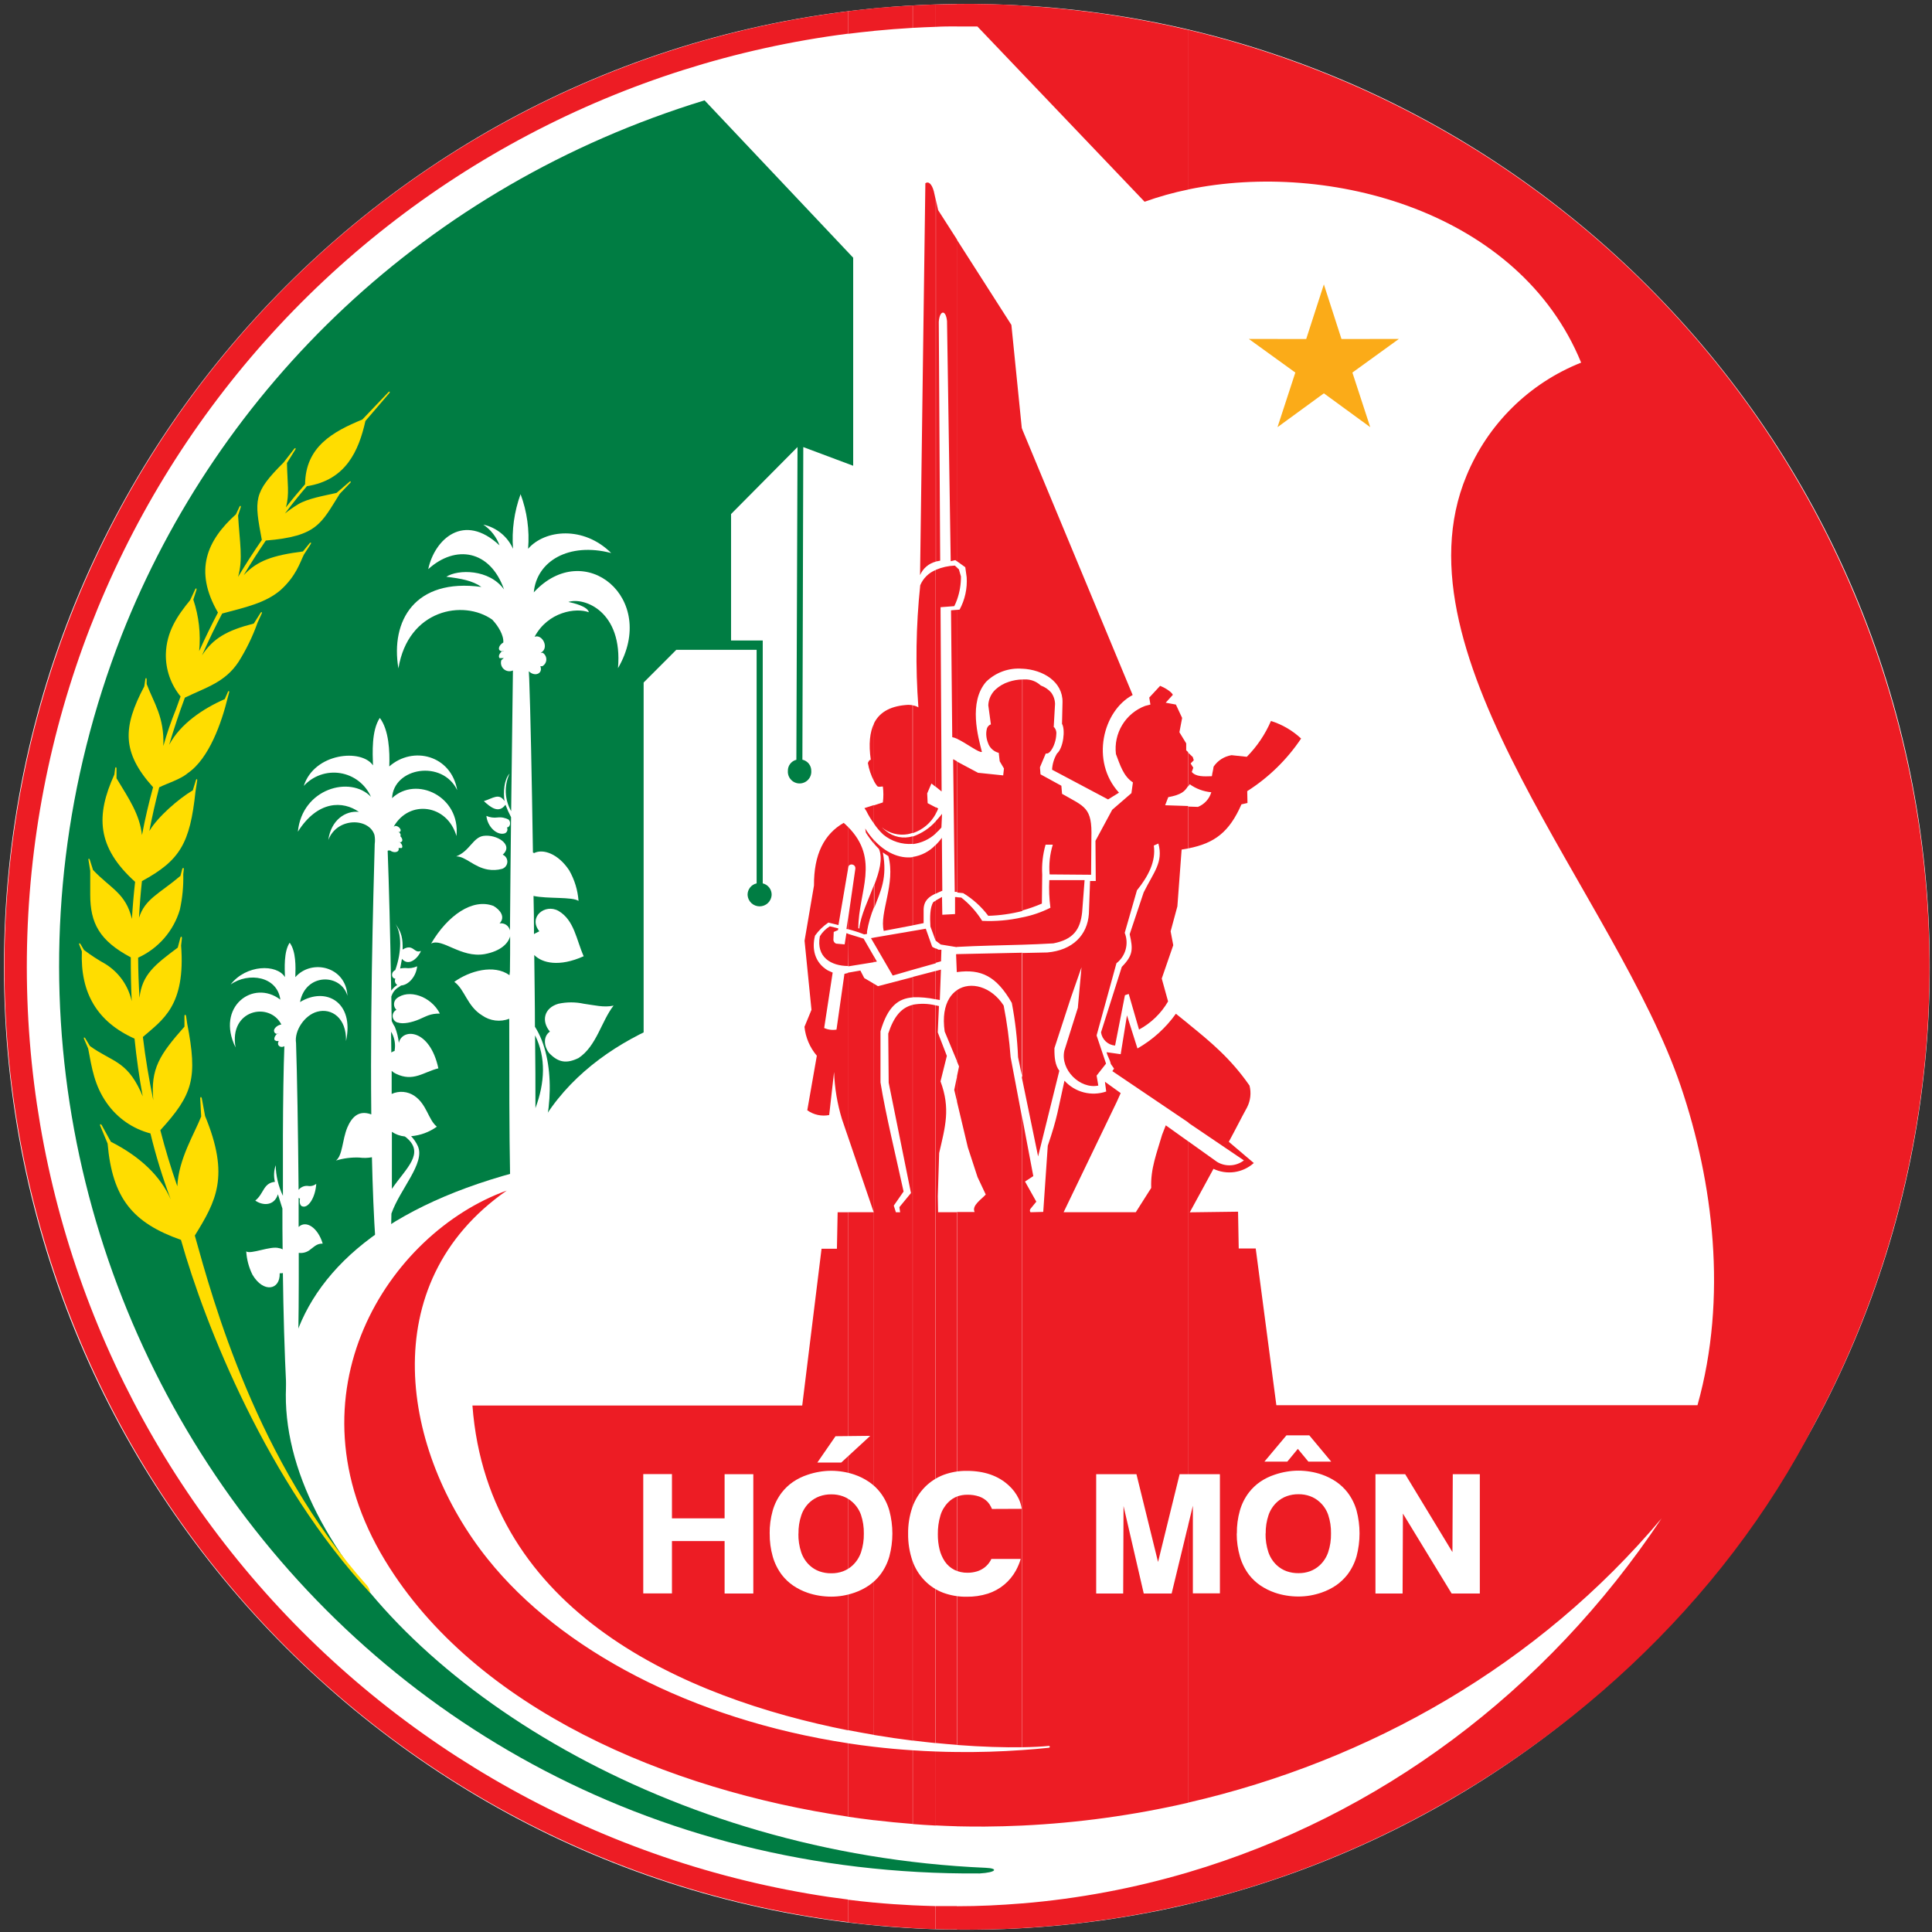 <svg width="455" height="455" viewBox="0 0 455 455" fill="none" xmlns="http://www.w3.org/2000/svg">
<rect x="0" y="0" width="455" height="455" fill="#333333" stroke="none"/>
<path d="M454.472 227.701C454.472 102.46 352.943 0.931 227.702 0.931C102.46 0.931 0.932 102.46 0.932 227.701C0.932 352.943 102.46 454.471 227.702 454.471C352.943 454.471 454.472 352.943 454.472 227.701Z" fill="white"/>
<path fill-rule="evenodd" clip-rule="evenodd" d="M164.93 269.511L159.49 247.401L151.58 244.931V160.741L159.27 153.041H178.19V208.041C177.572 208.18 177.022 208.529 176.634 209.029C176.245 209.529 176.042 210.148 176.06 210.781C176.103 211.504 176.42 212.183 176.947 212.68C177.474 213.176 178.171 213.453 178.895 213.453C179.619 213.453 180.316 213.176 180.843 212.68C181.37 212.183 181.687 211.504 181.73 210.781C181.749 210.152 181.551 209.536 181.168 209.037C180.785 208.538 180.242 208.186 179.63 208.041V150.841H172.17V121.061L187.82 105.281L187.55 178.931C186.964 179.077 186.445 179.42 186.081 179.902C185.717 180.385 185.53 180.977 185.55 181.581C185.527 181.957 185.582 182.333 185.71 182.687C185.838 183.041 186.037 183.365 186.296 183.639C186.554 183.913 186.865 184.132 187.21 184.281C187.556 184.43 187.929 184.507 188.305 184.507C188.681 184.507 189.054 184.43 189.399 184.281C189.745 184.132 190.056 183.913 190.314 183.639C190.572 183.365 190.772 183.041 190.9 182.687C191.028 182.333 191.083 181.957 191.06 181.581C191.077 180.963 190.877 180.357 190.496 179.87C190.114 179.383 189.575 179.044 188.97 178.911L189.18 105.291L200.93 109.691V60.691L165.93 23.631C100.14 43.781 51.55 91.481 28.66 149.571C-25.07 287.321 73.93 442.361 230.71 441.211C234.65 440.981 235.23 440.011 232.13 439.881C82.27 433.381 -15.56 280.611 164.93 269.511Z" fill="#007D43"/>
<path fill-rule="evenodd" clip-rule="evenodd" d="M179.26 235.931C191.26 217.671 224.82 218.731 247.89 225.081C265.7 229.981 267.23 239.081 272.19 240.991L274.57 242.931C280.99 240.561 288.08 239.871 290.86 241.061C310.79 269.811 277.86 287.061 263.13 304.151L149.35 302.671C143.45 299.411 132.84 295.671 127.28 288.941C122 278.841 122.89 279.881 124.47 270.871C133.36 247.161 161.85 236.301 179.26 235.931Z" fill="white"/>
<path fill-rule="evenodd" clip-rule="evenodd" d="M279.86 268.801L286.64 273.641C287.606 274.222 288.725 274.499 289.851 274.434C290.976 274.37 292.056 273.968 292.95 273.281L279.86 264.421V241.121C285.05 245.321 289.86 249.291 294.27 255.661C294.71 257.38 294.507 259.201 293.7 260.781C291.93 264.021 291.15 265.671 289.39 268.901L295.28 273.901C294.009 275.042 292.428 275.781 290.738 276.025C289.047 276.269 287.322 276.006 285.78 275.271L280.2 285.511L291.57 285.361L291.73 294.021H295.73L300.59 330.931H399.77C406.91 305.521 403.45 278.291 395.85 255.861C380.7 211.141 327.55 154.861 345.37 112.041C347.853 106.017 351.524 100.553 356.162 95.977C360.801 91.4 366.313 87.803 372.37 85.401C357.83 49.821 313.12 37.741 279.87 44.611V7.041C313.696 15.062 345.226 30.748 372.028 52.888C398.83 75.028 420.185 103.031 434.447 134.735C448.709 166.438 455.495 200.995 454.282 235.738C453.068 270.48 443.888 304.48 427.45 335.111C405.65 377.811 367.81 412.251 324.57 432.731C310.257 439.511 295.271 444.769 279.86 448.421V440.931C324.59 427.711 363.99 398.611 391.31 357.591C362.31 392.081 322.62 414.691 279.86 424.521V268.801ZM279.86 199.801C286.05 198.591 289.52 195.951 292.37 189.431L293.79 189.111L293.73 186.321C298.772 183.114 303.094 178.895 306.42 173.931C304.394 172.037 301.967 170.622 299.32 169.791C297.969 172.936 296.039 175.799 293.63 178.231L290.03 177.851C289.18 177.99 288.367 178.301 287.641 178.765C286.915 179.23 286.292 179.837 285.81 180.551C285.69 181.551 285.53 181.831 285.41 182.801C283.47 182.871 281.64 182.951 280.67 181.801L281.03 180.801L280.4 179.801L281.14 179.051L280.91 178.291L279.86 177.291V185.231L280.18 184.691C281.679 185.763 283.436 186.415 285.27 186.581C285.039 187.357 284.636 188.07 284.091 188.667C283.545 189.265 282.871 189.731 282.12 190.031L279.86 189.951V199.801ZM240.75 263.221L243.35 276.981L241.4 278.261L244.06 283.001L242.69 284.681C242.595 284.795 242.543 284.938 242.543 285.086C242.543 285.234 242.595 285.378 242.69 285.491L245.69 285.411L246.76 269.821C249.08 263.051 249.15 261.311 250.69 254.511C251.9 255.851 253.476 256.806 255.223 257.26C256.97 257.713 258.812 257.644 260.52 257.061L260.22 254.761L263.93 257.431L263.01 259.481L250.49 285.481H267.49L271.12 279.761C270.92 275.251 272.46 271.471 273.69 267.221L274.55 265.021L279.84 268.801V424.551C266.997 427.506 253.914 429.307 240.75 429.931V412.151C242.82 412.011 244.91 411.831 247 411.611C247.33 411.531 247.33 411.211 247 411.171C245.4 411.341 243.29 411.451 240.75 411.491V263.241V263.221ZM279.86 264.401V241.101L276.93 238.741C274.543 242.092 271.454 244.883 267.88 246.921L265.41 239.121L263.93 248.271L260.61 247.801C260.87 248.911 261.33 249.341 261.61 250.581L262.37 251.661L261.97 252.261L279.97 264.421L279.86 264.401ZM279.86 44.631C276.362 45.344 272.92 46.307 269.56 47.511L240.75 17.311V1.331C247.537 1.731 254.333 2.435 261.14 3.441C267.48 4.395 273.72 5.595 279.86 7.041V44.651V44.631ZM240.75 448.271C254.003 447.165 267.108 444.706 279.86 440.931V448.391C267.015 451.429 253.928 453.333 240.75 454.081V448.241V448.271ZM279.86 177.181L279.36 176.691V175.071L277.76 172.451L278.4 169.081L276.93 165.931L274.53 165.491L276.22 163.631C275.83 162.811 274.04 161.831 273.22 161.521L270.66 164.281L270.93 165.931L269.7 166.241C267.448 167.09 265.545 168.669 264.296 170.727C263.047 172.784 262.524 175.201 262.81 177.591C263.81 180.201 264.58 182.821 266.81 184.261L266.46 186.791L261.93 190.711L257.99 198.021L258.06 207.481H256.72L256.44 215.221C256.09 220.221 252.62 223.791 246.66 224.311L240.66 224.441V253.811L244.48 272.341L249.48 252.171C248.48 250.861 248.3 248.981 248.33 246.981V246.841L252.22 234.911L254.7 227.811L253.86 237.111V237.291L250.66 247.441C249.66 251.931 254.36 256.551 258.66 255.661L258.26 253.311L260.48 250.491L258.28 243.931V243.761L262.93 226.851C263.988 226.031 264.75 224.889 265.102 223.597C265.454 222.306 265.376 220.935 264.88 219.691L267.73 209.781V209.721C270.45 206.341 272.26 202.861 271.73 199.131L272.81 198.661C274 203.091 271.73 205.351 269.34 210.171L266.05 220.011C266.83 223.531 266.91 224.921 264.19 227.711L259.3 243.121C259.415 243.94 259.806 244.695 260.408 245.262C261.009 245.829 261.786 246.174 262.61 246.241L264.93 234.381L265.82 234.081L268.25 242.471C271.1 240.937 273.468 238.642 275.09 235.841L273.6 230.451L276.31 222.601L275.69 219.331L277.28 213.461L278.28 200.081C278.81 200.001 279.28 199.921 279.81 199.821V189.821L274.4 189.641C274.64 189.011 274.88 188.381 275.13 187.741C278.25 187.151 279.02 186.381 279.81 185.101V177.161L279.86 177.181ZM240.75 222.521V216.051C243.054 215.602 245.284 214.838 247.38 213.781C247.096 211.624 247.009 209.445 247.12 207.271H255.43L254.85 214.851C254.41 218.981 252.72 221.261 248.07 222.171C245.51 222.321 243.07 222.421 240.75 222.491V222.521ZM240.75 214.441V160.011C240.95 160.011 241.15 160.011 241.35 160.011C242.693 159.967 244 160.444 245 161.341L245.14 161.451C246.069 161.786 246.898 162.35 247.55 163.091C248.125 163.869 248.446 164.805 248.47 165.771L248.16 171.211L248.33 171.351C248.513 171.581 248.646 171.846 248.72 172.131C248.794 172.415 248.808 172.711 248.76 173.001C248.728 173.682 248.6 174.356 248.38 175.001C248.189 175.622 247.902 176.209 247.53 176.741C247.2 177.191 246.85 177.471 246.53 177.461H246.28L244.93 180.661V180.901L245.05 182.361L249.96 185.051L250.12 186.951C255.45 190.011 257.26 190.091 257.03 197.301L256.96 206.011L247.19 205.931C246.989 203.571 247.244 201.195 247.94 198.931H246.24C245.582 201.227 245.315 203.617 245.45 206.001L245.37 212.801C243.876 213.446 242.339 213.988 240.77 214.421L240.75 214.441ZM240.75 157.441V101.121L266.75 163.681C259.75 167.381 256.75 179.281 263.53 186.681L260.96 188.271L247.77 181.271C247.838 179.925 248.236 178.617 248.93 177.461C250.44 176.151 250.93 171.841 250.11 170.461L250.23 165.371C250.31 160.531 245.62 157.701 240.75 157.481V157.441ZM225.39 285.441H229.53C228.78 283.911 231.16 282.441 232.15 281.321L230.21 277.191L227.93 270.201L225.37 259.431V253.511L225.86 251.151L225.37 249.971V233.181C228.56 231.021 233.47 232.311 236.37 236.811C237.156 240.832 237.704 244.896 238.01 248.981L240.7 263.201V411.491C236.58 411.551 231.34 411.411 225.34 410.951V285.501L225.39 285.441ZM240.75 17.311L230.18 6.231C228.58 6.231 226.98 6.231 225.39 6.231V0.931C230.483 0.878 235.603 1.005 240.75 1.311V17.311ZM225.39 448.931C230.54 448.931 235.67 448.681 240.75 448.261V454.101C235.663 454.381 230.543 454.495 225.39 454.441V448.931ZM240.75 429.931C237.817 430.071 234.88 430.151 231.94 430.171C229.79 430.171 227.6 430.171 225.39 430.111V412.611C230.39 412.671 235.57 412.521 240.75 412.151V429.931ZM240.75 101.131V157.491C239.197 157.363 237.634 157.57 236.168 158.098C234.701 158.626 233.365 159.463 232.25 160.551C228.04 165.391 230.36 173.621 231.25 177.081C230.64 177.381 227.49 174.971 225.4 174.001V143.621L225.99 143.571C227.252 141.239 227.831 138.598 227.66 135.951L227.33 133.581L225.4 132.201V56.521L238.19 76.521L240.64 100.821L240.76 101.101L240.75 101.131ZM240.75 160.021C239.686 160.044 238.631 160.226 237.62 160.561C236.415 160.935 235.311 161.578 234.39 162.441C233.396 163.403 232.809 164.709 232.75 166.091L233.36 170.601L233.07 170.731C232.879 170.851 232.717 171.012 232.596 171.202C232.475 171.393 232.398 171.607 232.37 171.831C232.266 172.321 232.239 172.823 232.29 173.321C232.342 173.884 232.474 174.436 232.68 174.961C232.856 175.487 233.152 175.965 233.544 176.357C233.936 176.75 234.414 177.045 234.94 177.221L235.21 177.291L235.44 179.291L236.44 180.981L236.26 182.611L230.5 182.011H230.36L225.44 179.391V210.201L226.84 210.341C229.131 211.727 231.134 213.54 232.74 215.681C235.461 215.602 238.164 215.22 240.8 214.541V160.011L240.75 160.021ZM240.75 216.021V222.491C235.64 222.651 230.83 222.711 225.39 223.001V211.311L226.39 211.381C228.338 212.91 230.003 214.768 231.31 216.871C234.469 217.021 237.634 216.745 240.72 216.051L240.75 216.021ZM240.75 224.371L225.39 224.701V228.931C231.04 228.171 234.66 229.851 238.29 236.191C239.092 240.413 239.583 244.688 239.76 248.981L240.76 253.771V224.401L240.75 224.371ZM225.39 141.231C226.012 139.475 226.323 137.624 226.31 135.761L225.83 134.091L225.39 133.691V141.231ZM220.39 198.981C220.909 198.462 221.387 197.904 221.82 197.311L221.92 209.811H221.81C221.33 210.041 220.81 210.241 220.39 210.461V198.981ZM220.39 228.671L221.6 228.351L221.33 235.511L220.39 235.341V228.671ZM220.39 236.771L221.13 236.931L220.85 243.131L222.99 248.671L221.5 254.671C223.89 261.111 222.61 265.321 221.18 271.551L220.86 281.721L220.93 285.481H225.4V410.931C223.78 410.811 222.11 410.661 220.4 410.491V236.771H220.39ZM225.39 259.431V253.511L224.73 256.681L225.39 259.431ZM225.39 249.971V233.181C224.65 233.684 224.029 234.343 223.57 235.111C222.48 236.891 221.98 239.491 222.48 242.931L225.39 249.931V249.971ZM225.39 6.221C223.72 6.221 222.04 6.221 220.39 6.321V1.051C222.05 1.051 223.73 0.961 225.39 0.951V6.221ZM220.39 448.901C222.06 448.901 223.73 448.901 225.39 448.901V454.411C223.72 454.411 222.05 454.411 220.39 454.301V448.931V448.901ZM225.39 430.101C223.73 430.051 222.06 429.991 220.39 429.901V412.491C222.05 412.558 223.717 412.598 225.39 412.611V430.101ZM225.39 56.521V132.201L224.98 131.911L223.9 132.171L223.03 75.611C222.73 72.801 221.29 73.061 221.09 75.781L221.42 132.041C221.084 132.091 220.75 132.158 220.42 132.241V47.141L220.94 49.491L225.43 56.491L225.39 56.521ZM225.39 133.691V141.231C225.204 141.751 224.987 142.258 224.74 142.751L221.51 143.001V144.001L221.76 186.831V186.401L220.4 185.301V134.201C221.816 133.597 223.331 133.258 224.87 133.201L225.41 133.681L225.39 133.691ZM225.39 143.621L223.97 143.731L224.26 173.611C224.653 173.683 225.034 173.811 225.39 173.991V143.621ZM225.39 179.291L224.47 178.801L224.85 210.041H224.91H225.39V179.291ZM225.39 211.291V223.031H225.16L221.56 222.441L220.38 221.551V212.071L221.85 211.231L221.92 215.431L224.92 215.271V211.271H225.39V211.291ZM225.39 224.711V228.931H225.33L225.16 224.721L225.39 224.711ZM220.39 226.811V223.351L221.07 223.671H221.16H221.71L221.62 226.391L220.39 226.741V226.811ZM220.39 196.231V193.371C220.91 192.821 221.39 192.251 221.86 191.671L221.71 194.891C221.301 195.367 220.86 195.815 220.39 196.231ZM220.39 191.611V190.101L220.96 190.401C220.793 190.823 220.6 191.234 220.38 191.631L220.39 191.611ZM214.93 201.821C217.001 201.509 218.907 200.509 220.34 198.981V210.451C218.84 211.161 217.61 212.011 217.52 214.121V217.401L214.93 217.931V201.821ZM214.93 230.081L220.34 228.671V235.341C218.562 234.967 216.746 234.806 214.93 234.861V230.081ZM214.93 236.631C216.722 236.288 218.568 236.335 220.34 236.771V410.511C218.58 410.331 216.777 410.128 214.93 409.901V236.631ZM220.38 6.321C218.57 6.381 216.77 6.461 214.97 6.561V1.281C216.77 1.181 218.57 1.101 220.38 1.051V6.321ZM214.93 448.711C216.73 448.791 218.54 448.861 220.34 448.901V454.341C218.54 454.281 216.73 454.201 214.93 454.091V448.711ZM220.38 429.931C218.59 429.841 216.78 429.721 214.97 429.581V412.211C216.76 412.331 218.56 412.431 220.38 412.491V429.931ZM220.38 47.171V132.271C219.562 132.481 218.803 132.876 218.161 133.426C217.52 133.975 217.013 134.665 216.68 135.441L217.93 43.161C218.64 42.631 219.44 43.261 219.93 45.081L220.39 47.141L220.38 47.171ZM220.38 134.231C219.559 134.557 218.812 135.044 218.183 135.664C217.554 136.284 217.057 137.025 216.72 137.841C215.712 147.392 215.568 157.014 216.29 166.591C215.885 166.349 215.437 166.189 214.97 166.121V196.211C217.288 195.44 219.223 193.812 220.38 191.661V190.151L218.47 189.151L218.36 186.851L219.36 184.521L220.36 185.311V134.201L220.38 134.231ZM220.38 193.421V196.281C218.885 197.665 216.992 198.543 214.97 198.791V197.011C217.05 196.295 218.912 195.059 220.38 193.421ZM220.38 212.121L219.82 212.431C218.97 213.711 219 216.111 219.12 218.201L220.36 221.581V212.101L220.38 212.121ZM220.38 223.401V226.861L214.93 228.391V219.251L218.03 218.721L219.51 222.891L219.65 223.051L220.38 223.401ZM205.86 208.501C207.09 205.301 207.96 202.231 207 199.931C206.6 199.541 206.22 199.141 205.86 198.721V197.871C208.46 200.711 211.74 202.271 214.97 201.871V217.931L208.13 219.231C207.05 215.001 210.99 208.101 209.21 201.611C208.762 201.348 208.328 201.061 207.91 200.751C209.04 206.751 207.38 209.861 205.91 213.751V208.531L205.86 208.501ZM205.86 231.711L206.77 232.251L214.97 230.111V234.891C211.52 235.141 209.06 237.031 207.36 242.891V243.041V254.921C208.51 262.141 211.21 273.271 212.8 280.611L210.49 283.931L210.99 285.501H211.99L211.81 284.291L214.54 280.971L209.29 254.971L209.19 243.411C210.53 239.321 212.32 237.291 214.95 236.651V409.931C212.01 409.561 208.95 409.121 205.84 408.601V231.681L205.86 231.711ZM214.93 6.561C211.93 6.741 208.84 6.971 205.82 7.271V1.931C208.867 1.671 211.903 1.455 214.93 1.281V6.561ZM205.82 448.061C208.82 448.351 211.9 448.561 214.93 448.711V454.091C211.93 453.921 208.86 453.681 205.82 453.391V448.061ZM214.93 429.551C211.923 429.318 208.887 429.021 205.82 428.661V411.381C208.82 411.735 211.857 412.011 214.93 412.211V429.551ZM214.93 166.091C214.599 166.038 214.265 166.004 213.93 165.991C210.13 166.191 207.24 167.451 205.81 170.391V183.931C206.03 184.356 206.291 184.758 206.59 185.131C206.95 185.441 207.47 185.201 207.92 185.231C208.08 186.476 208.08 187.736 207.92 188.981L205.8 189.671V193.931C206.436 194.887 207.181 195.767 208.02 196.551C209.949 198.141 212.417 198.925 214.91 198.741V196.961C213.845 197.278 212.718 197.329 211.628 197.109C210.539 196.889 209.52 196.406 208.66 195.701C208.31 195.434 207.977 195.147 207.66 194.841C208.509 195.539 209.5 196.044 210.563 196.322C211.627 196.6 212.738 196.644 213.82 196.451C214.2 196.371 214.56 196.271 214.91 196.161V166.091H214.93ZM214.93 219.251V228.391L210.24 229.751L205.82 222.141V220.811L214.93 219.251ZM205.82 226.581L206.52 226.461L205.82 225.251V226.581ZM199.68 285.481H205.76L199.68 267.631V229.081L202.62 228.571L203.54 230.341L205.82 231.681V408.571C203.82 408.231 201.773 407.858 199.68 407.451V285.451V285.481ZM199.68 194.701C207.35 202.411 202.17 210.001 202.14 218.591C202.168 218.623 202.205 218.646 202.245 218.659C202.286 218.671 202.329 218.672 202.37 218.661C202.67 215.661 204.47 211.991 205.82 208.471V213.691C205.073 215.513 204.526 217.411 204.19 219.351V219.941L203.53 220.061C202.287 219.573 201.014 219.162 199.72 218.831V216.471L201.44 204.601C201.56 203.511 200.1 203.231 199.82 204.081L199.72 204.671V194.671L199.68 194.701ZM205.82 198.701V197.851C205.046 197.007 204.356 196.09 203.76 195.111C203.83 195.471 203.89 195.821 203.93 196.111C204.499 197.014 205.131 197.876 205.82 198.691V198.701ZM205.82 7.281C203.767 7.481 201.72 7.711 199.68 7.971V2.651C201.68 2.391 203.77 2.171 205.82 1.971V7.271V7.281ZM199.68 447.391C201.733 447.651 203.78 447.878 205.82 448.071V453.401C203.77 453.201 201.73 452.971 199.68 452.711V447.391ZM205.82 428.671C203.78 428.425 201.733 428.151 199.68 427.851V410.551C201.68 410.861 203.75 411.141 205.82 411.381V428.661V428.671ZM205.82 170.401V183.931C205.124 182.598 204.642 181.164 204.39 179.681C204.62 179.181 204.79 178.901 205.08 178.951C204.54 175.211 204.85 172.441 205.82 170.441V170.401ZM205.82 189.631V193.931C205.134 193.017 204.538 192.039 204.04 191.011C203.83 190.721 203.68 190.481 203.58 190.321L205.82 189.601V189.631ZM205.82 220.821V222.151L205.12 220.941L205.82 220.821ZM205.82 225.261L203.39 221.051L199.72 219.931V227.551H199.98L205.86 226.601L205.82 225.261ZM111.22 331.011H188.93L193.48 294.091H197.1L197.27 285.501H199.72V407.501C161.45 399.931 114.93 379.831 111.26 331.001L111.22 331.011ZM199.68 267.641L198.28 263.541C197.183 259.941 196.561 256.213 196.43 252.451L195.28 262.601C194.389 262.778 193.47 262.769 192.582 262.575C191.694 262.38 190.856 262.005 190.12 261.471L192.37 248.631C190.731 246.709 189.716 244.334 189.46 241.821L191.11 237.821L189.48 221.551L191.7 208.551C191.65 201.171 194.12 196.411 198.7 193.791C199.06 194.101 199.39 194.411 199.7 194.731V204.731L197.46 217.861L195.09 217.271C193.865 218.103 192.799 219.146 191.94 220.351C191.18 223.351 191.77 226.631 194.94 228.531L196.1 229.051L194.1 242.101C195.007 242.514 196.017 242.646 197 242.481L198.87 229.351L199.69 229.151V267.631L199.68 267.641ZM199.68 218.841V216.481L199.31 219.051L199.37 218.771L199.68 218.841ZM199.72 7.931V2.651C145.339 9.438 95.256 35.689 58.735 76.549C22.213 117.408 1.725 170.112 1.059 224.91C0.393 279.709 19.595 332.894 55.112 374.629C90.63 416.365 140.06 443.825 194.26 451.931C196.08 452.205 197.9 452.451 199.72 452.671V447.351C198.16 447.158 196.6 446.948 195.04 446.721C142.155 438.807 93.919 412.029 59.234 371.33C24.549 330.631 5.758 278.759 6.328 225.289C6.899 171.818 26.792 120.359 62.337 80.409C97.882 40.459 146.679 14.716 199.72 7.931ZM199.72 427.811V410.551C162.83 404.931 131.93 388.471 114.93 367.251C94.62 341.991 87.84 302.321 119.34 280.391C91.49 290.391 66.86 328.301 90.7 367.531C112.01 402.601 157.5 421.611 199.76 427.841L199.72 427.811ZM199.72 219.881L199.34 219.771L198.92 222.411L196.92 222.231C196.741 222.165 196.584 222.049 196.469 221.896C196.354 221.744 196.285 221.562 196.27 221.371L196.35 219.481L197.35 219.051L197.43 218.641L195.43 218.151C194.469 218.735 193.663 219.541 193.08 220.501C192.17 225.381 195.68 227.501 199.78 227.501L199.72 219.881Z" fill="#ED1C24"/>
<path fill-rule="evenodd" clip-rule="evenodd" d="M86.39 373.341C60.47 344.341 50.13 306.171 45.88 290.981C50.88 282.891 54.17 277.031 48.3 262.831L47.52 258.631C47.36 258.211 47.21 258.311 47.15 258.631L47.38 262.941C45.83 266.941 42.04 272.941 41.76 279.381C40.26 275.101 38.927 270.698 37.76 266.171C45.42 257.761 46.6 253.991 44.08 241.041L43.82 239.261C43.65 238.831 43.51 238.931 43.44 239.261V241.781C37.54 248.451 35.44 251.681 36.1 259.091C35.1 254.221 34.25 249.251 33.65 244.211C38.31 240.151 43.73 236.891 42.65 222.661L42.85 220.911C42.8 220.461 42.64 220.521 42.49 220.811L41.86 223.171C36.52 227.171 33.43 229.511 32.86 234.991C32.66 231.851 32.55 228.701 32.53 225.541C34.883 224.469 36.978 222.905 38.673 220.954C40.369 219.003 41.627 216.71 42.36 214.231C42.964 211.484 43.232 208.673 43.16 205.861L43.29 204.721C43.29 204.271 43.08 204.331 42.93 204.611L42.49 206.281C37.49 210.511 34.14 211.681 32.74 216.141C32.887 213.261 33.117 210.385 33.43 207.511C42.43 202.611 44.74 198.611 46.04 186.411L46.45 183.751C46.45 183.381 46.29 183.431 46.16 183.671L45.41 186.121C42.05 188.121 37.13 192.381 35.17 195.711C35.837 192.265 36.614 188.835 37.5 185.421C39.5 184.421 42.5 183.561 44.23 182.071C49.29 178.631 52.23 170.021 53.62 164.341L53.98 163.021C53.98 162.641 53.85 162.671 53.7 162.891L52.93 164.641C47.84 166.881 42.52 170.411 39.84 175.401C40.98 171.551 42.22 167.841 43.54 164.301C48.63 161.841 52.98 160.711 56.18 155.871C58.009 152.965 59.511 149.867 60.66 146.631L61.66 144.441C61.73 144.071 61.58 144.081 61.4 144.271L59.77 146.851C53.45 148.461 50.19 150.331 47.57 154.341C49.117 150.861 50.7 147.578 52.32 144.491C57.83 143.021 62.57 142.001 66.11 138.941C69.74 135.641 70.63 132.521 71.57 130.611L73.21 128.081C73.33 127.731 73.21 127.711 72.97 127.871L71.34 129.871C64.28 130.781 60.59 132.021 57.39 135.461C59.17 132.461 60.93 129.761 62.6 127.301C74.75 126.301 75.6 123.301 80.01 116.301L82.54 113.661C82.72 113.341 82.54 113.301 82.35 113.421L79.26 116.081C76.26 116.771 72.49 117.381 70.2 118.771C69.123 119.421 68.09 120.142 67.11 120.931C69.11 118.281 70.88 116.131 72.28 114.501C81.5 113.061 84.49 106.131 86.06 99.141L91.73 92.531C91.9 92.201 91.73 92.161 91.53 92.301L85.33 98.801C78.33 101.681 71.94 105.251 71.85 114.051C70.6 115.471 69.06 117.291 67.33 119.491C68.22 116.491 67.66 113.571 67.58 109.041L69.58 105.831C69.69 105.471 69.58 105.461 69.34 105.631L66.78 108.931C59.59 116.111 59.89 117.631 61.66 127.161C59.86 129.771 57.98 132.671 56.07 135.851C57.26 131.601 56.46 127.931 56.07 121.401L56.71 119.401C56.71 119.031 56.6 119.051 56.44 119.261L55.56 121.131C48.79 127.221 45.56 134.321 51.33 144.261C49.83 147.115 48.357 150.138 46.91 153.331C47.302 149.242 46.832 145.117 45.53 141.221L46.29 138.851C46.29 138.481 46.17 138.501 46.01 138.711L44.77 141.351C41.77 145.011 39.19 148.771 39.06 154.081C39.001 157.701 40.231 161.224 42.53 164.021C42.17 165.021 41.81 165.971 41.47 166.961C40.31 169.81 39.308 172.721 38.47 175.681C38.73 168.811 36.2 165.511 34.54 161.091V159.931C34.45 159.571 34.32 159.631 34.23 159.931L33.98 161.641C28.92 171.211 28.6 177.131 36.05 185.401C35.05 189.061 34.16 192.831 33.44 196.661C32.88 191.761 30.37 188.121 27.44 183.291V180.931C27.36 180.561 27.22 180.631 27.13 180.881L26.93 182.411C22.56 192.021 22.72 199.471 31.82 207.681C31.494 210.568 31.244 213.478 31.07 216.411C29.59 210.291 26.07 209.291 21.91 204.881L21.13 202.421C20.94 202.091 20.83 202.191 20.82 202.421L21.25 205.081V210.721C21.25 217.401 23.42 221.541 30.8 225.461C30.8 228.901 30.85 232.351 31.02 235.781C30.628 233.99 29.883 232.294 28.827 230.795C27.77 229.296 26.425 228.023 24.87 227.051C23.098 226.065 21.397 224.955 19.78 223.731L18.93 222.291C18.68 222.021 18.6 222.141 18.64 222.401L19.28 224.051C18.89 233.831 22.87 240.641 31.68 244.601C32.15 249.201 32.79 253.751 33.61 258.191C33.44 257.771 33.26 257.351 33.07 256.941C29.69 249.751 26.37 250.081 21.18 246.351L20.05 244.481C19.79 244.201 19.71 244.331 19.76 244.591L20.76 246.931C21.64 251.621 22.25 255.671 25.18 259.821C27.649 263.328 31.28 265.847 35.43 266.931C36.708 272.207 38.308 277.4 40.22 282.481C37.82 277.001 33.06 272.421 26.11 268.891L23.93 264.931C23.61 264.611 23.52 264.761 23.58 265.071L25.34 269.311C26.46 282.241 31.28 288.001 42.62 292.001C48.26 312.001 63.01 349.181 87.21 375.181C87.123 374.501 86.838 373.861 86.39 373.341Z" fill="#FFDD00"/>
<path fill-rule="evenodd" clip-rule="evenodd" d="M342.45 347.181H348.51V375.281H341.87L330.4 356.461L330.32 375.281H323.93V347.181H330.93L342.06 365.531L342.14 347.181H342.45ZM170.65 362.931H158.25V375.261H151.49V347.161H158.25V357.581H170.65V347.181H177.41V375.281H170.65V362.931ZM204.93 338.171L198.12 344.441H192.49C193.92 342.381 195.34 340.311 196.77 338.241L204.93 338.151V338.171ZM188.03 361.171C187.998 362.675 188.224 364.174 188.7 365.601C189.102 366.777 189.789 367.836 190.7 368.681C191.359 369.286 192.13 369.755 192.97 370.061C193.872 370.38 194.824 370.535 195.78 370.521C196.714 370.534 197.642 370.378 198.52 370.061C199.352 369.75 200.116 369.282 200.77 368.681C201.678 367.833 202.365 366.776 202.77 365.601C203.241 364.173 203.467 362.675 203.44 361.171C203.469 359.674 203.242 358.183 202.77 356.761C202.364 355.61 201.676 354.579 200.77 353.761C200.118 353.16 199.353 352.695 198.52 352.391C197.642 352.074 196.714 351.918 195.78 351.931C194.837 351.919 193.899 352.074 193.01 352.391C192.17 352.698 191.396 353.163 190.73 353.761C189.818 354.594 189.13 355.643 188.73 356.811C188.246 358.226 188.016 359.716 188.05 361.211L188.03 361.171ZM181.26 361.171C181.24 359.35 181.479 357.535 181.97 355.781C182.406 354.24 183.129 352.795 184.1 351.521C184.847 350.551 185.741 349.704 186.75 349.011C187.811 348.288 188.97 347.719 190.19 347.321C191.093 347.012 192.019 346.778 192.96 346.621C193.885 346.462 194.822 346.381 195.76 346.381C196.692 346.382 197.621 346.459 198.54 346.611C199.451 346.759 200.347 346.983 201.22 347.281C202.443 347.696 203.603 348.274 204.67 349.001C205.676 349.687 206.566 350.528 207.31 351.491C208.289 352.765 209.015 354.215 209.45 355.761C210.397 359.296 210.397 363.017 209.45 366.551C209.01 368.105 208.284 369.563 207.31 370.851C206.564 371.819 205.674 372.665 204.67 373.361C203.604 374.091 202.443 374.673 201.22 375.091C200.333 375.396 199.424 375.63 198.5 375.791C197.595 375.943 196.678 376.02 195.76 376.021C194.812 376.02 193.866 375.943 192.93 375.791C192.013 375.644 191.11 375.419 190.23 375.121C189.012 374.708 187.855 374.133 186.79 373.411C185.787 372.722 184.897 371.882 184.15 370.921C183.17 369.623 182.438 368.155 181.99 366.591C181.492 364.828 181.249 363.003 181.27 361.171H181.26ZM233.62 355.371C233.54 355.191 233.46 355.021 233.38 354.861C233.175 354.443 232.912 354.056 232.6 353.711C232.043 353.136 231.358 352.701 230.6 352.441C229.707 352.145 228.771 352.003 227.83 352.021C226.974 352.013 226.123 352.162 225.32 352.461C224.57 352.768 223.89 353.224 223.32 353.801C222.47 354.657 221.842 355.707 221.49 356.861C221.051 358.323 220.842 359.845 220.87 361.371C220.859 362.57 220.996 363.766 221.28 364.931C221.527 365.92 221.939 366.86 222.5 367.711C223.071 368.56 223.849 369.248 224.76 369.711C225.725 370.18 226.788 370.413 227.86 370.391C228.615 370.398 229.367 370.29 230.09 370.071C230.746 369.872 231.36 369.553 231.9 369.131C232.441 368.708 232.896 368.185 233.24 367.591L233.48 367.141H240.39C240.107 368.081 239.728 368.989 239.26 369.851C237.84 372.449 235.478 374.403 232.66 375.311C231.044 375.821 229.355 376.068 227.66 376.041C225.772 376.07 223.894 375.752 222.12 375.101C220.487 374.481 219.01 373.512 217.79 372.261C216.475 370.923 215.477 369.306 214.87 367.531C214.186 365.512 213.848 363.393 213.87 361.261C213.835 359.116 214.173 356.981 214.87 354.951C215.504 353.152 216.528 351.517 217.87 350.161C219.106 348.927 220.589 347.966 222.22 347.341C223.968 346.697 225.818 346.379 227.68 346.401C231.8 346.401 235.094 347.541 237.56 349.821C238.531 350.7 239.325 351.755 239.9 352.931C240.266 353.692 240.509 354.505 240.62 355.341L233.62 355.371ZM287.3 347.451V375.251H280.93V354.611L275.93 375.281H269.36L264.6 354.681L264.52 375.281H258.16V347.181H267.64L272.73 367.861L277.81 347.181H287.29V347.481L287.3 347.451ZM308.44 338.141L313.51 344.221H308.13L305.65 341.221L303.17 344.221H297.78L302.97 338.031H308.34L308.44 338.141ZM298.05 361.141C298.023 362.645 298.249 364.143 298.72 365.571C299.122 366.747 299.809 367.806 300.72 368.651C301.38 369.254 302.151 369.723 302.99 370.031C303.892 370.349 304.844 370.505 305.8 370.491C306.734 370.504 307.662 370.348 308.54 370.031C309.372 369.72 310.136 369.252 310.79 368.651C311.702 367.806 312.389 366.748 312.79 365.571C313.265 364.144 313.492 362.645 313.46 361.141C313.493 359.644 313.266 358.152 312.79 356.731C312.388 355.578 311.7 354.546 310.79 353.731C310.138 353.13 309.373 352.665 308.54 352.361C307.662 352.044 306.734 351.888 305.8 351.901C304.86 351.889 303.926 352.045 303.04 352.361C302.198 352.664 301.423 353.13 300.76 353.731C299.852 354.567 299.165 355.615 298.76 356.781C298.282 358.198 298.052 359.686 298.08 361.181L298.05 361.141ZM291.29 361.141C291.265 359.32 291.504 357.504 292 355.751C292.436 354.21 293.159 352.765 294.13 351.491C294.876 350.524 295.766 349.677 296.77 348.981C297.835 348.258 298.996 347.689 300.22 347.291C301.123 346.982 302.049 346.748 302.99 346.591C303.912 346.432 304.845 346.351 305.78 346.351C306.715 346.352 307.648 346.429 308.57 346.581C309.481 346.73 310.377 346.954 311.25 347.251C312.471 347.67 313.631 348.248 314.7 348.971C315.701 349.663 316.592 350.502 317.34 351.461C318.315 352.738 319.041 354.186 319.48 355.731C320.414 359.267 320.414 362.985 319.48 366.521C319.035 368.073 318.31 369.53 317.34 370.821C316.589 371.784 315.7 372.63 314.7 373.331C313.633 374.059 312.472 374.641 311.25 375.061C310.363 375.366 309.454 375.6 308.53 375.761C307.621 375.913 306.702 375.99 305.78 375.991C304.836 375.991 303.892 375.914 302.96 375.761C302.043 375.615 301.14 375.391 300.26 375.091C299.043 374.676 297.886 374.101 296.82 373.381C295.814 372.693 294.92 371.853 294.17 370.891C293.19 369.593 292.458 368.125 292.01 366.561C291.507 364.819 291.255 363.014 291.26 361.201L291.29 361.141Z" fill="white"/>
<path fill-rule="evenodd" clip-rule="evenodd" d="M68.2 222.041C66.82 224.141 67.04 228.041 67.11 230.121C65.2 226.991 57.98 227.121 54.31 231.861C58.54 228.861 65.31 229.931 66.02 235.421C59.64 230.531 50.75 237.121 55.48 246.681C53.87 237.751 63.48 235.831 66.26 241.271C65.42 241.351 64 242.381 64.74 243.271C64.855 243.381 64.999 243.455 65.155 243.485C65.311 243.515 65.472 243.5 65.62 243.441H65.29C64.68 243.951 64.44 244.661 64.74 245.021H64.81C64.907 245.095 65.019 245.146 65.139 245.17C65.258 245.194 65.382 245.191 65.5 245.161H65.56H65.64C65.08 246.251 66.1 246.891 66.97 246.391C66.77 251.521 66.66 259.091 66.63 267.521C66.63 272.241 66.63 276.941 66.63 281.621C65.553 279.367 64.974 276.909 64.93 274.411C64.494 275.673 64.428 277.033 64.74 278.331C61.96 278.621 62.17 281.131 60.12 282.741C61.8 283.941 64.56 284.111 65.45 281.261L66.51 284.631V284.571C66.51 287.801 66.51 291.021 66.56 294.251C66.305 294.084 66.013 293.981 65.71 293.951C63.76 293.331 59.07 295.481 57.99 294.711C58.107 296.617 58.604 298.48 59.45 300.191C62.01 304.561 66.01 303.861 65.87 299.861C66.121 299.882 66.374 299.865 66.62 299.811C66.74 308.951 66.98 318.111 67.45 327.381L70.17 317.301C70.33 312.581 70.38 304.391 70.36 295.061C70.86 295.126 71.369 295.084 71.851 294.937C72.334 294.791 72.78 294.543 73.16 294.211C74.16 293.481 74.67 292.861 76 292.881C74.87 289.101 72.06 287.271 70.33 288.961C70.33 286.701 70.33 284.401 70.33 282.101C70.41 282.198 70.525 282.259 70.65 282.271C70.51 282.781 70.54 283.741 71.03 284.041C72.48 284.821 74.28 282.111 74.48 278.801C74.192 279.026 73.859 279.186 73.503 279.269C73.147 279.352 72.778 279.356 72.42 279.281C72.021 279.259 71.623 279.331 71.258 279.493C70.893 279.655 70.571 279.901 70.32 280.211C70.2 266.541 69.97 252.961 69.72 245.641C69.27 242.761 71.72 239.061 74.72 238.261C78.1 237.341 81.63 239.751 81.49 245.171C83.49 236.021 76.76 232.281 70.66 235.991C71.97 229.091 80.32 229.231 81.82 234.511C81.48 227.621 73.41 225.741 69.55 230.131C69.64 227.641 69.72 224.061 68.24 222.041H68.2ZM124.57 158.111C125.98 159.461 127.92 158.631 127.26 156.901H127.71C127.989 156.748 128.224 156.524 128.391 156.253C128.558 155.981 128.652 155.671 128.663 155.352C128.674 155.034 128.602 154.718 128.454 154.435C128.307 154.153 128.088 153.914 127.82 153.741H127.35C129.49 152.601 127.67 149.231 125.9 149.971C129.04 144.081 135.63 143.041 138.68 144.191C138.39 142.801 135.06 142.011 133.86 141.761C137.58 140.581 146.71 143.961 145.54 157.361C155.11 140.921 137.65 126.531 125.71 139.511C126.38 132.181 133.92 127.641 143.94 130.241C137.47 123.811 128.35 124.681 124.37 129.241C124.734 124.876 124.13 120.485 122.6 116.381C121.1 120.493 120.493 124.877 120.82 129.241C120.181 127.811 119.214 126.55 117.998 125.562C116.782 124.574 115.351 123.885 113.82 123.551C115.58 124.735 116.917 126.447 117.64 128.441C109.23 120.561 102.35 127.001 100.85 134.041C107.27 128.221 115.43 129.491 118.71 138.831C115.23 133.981 107.85 134.051 105.11 135.831C108.63 136.261 111.28 136.741 113.38 138.231C97.68 136.091 91.93 146.231 93.83 157.411C96.11 143.501 109.13 141.121 115.93 145.931C117.34 147.421 118.67 149.621 118.53 151.321L118.31 151.461C117.57 152.001 117.31 152.751 117.65 153.141C117.799 153.259 117.975 153.337 118.162 153.368C118.349 153.399 118.541 153.383 118.72 153.321H118.31C117.57 153.861 117.31 154.611 117.65 154.991H118.65C118.448 155.137 118.255 155.294 118.07 155.461C117.95 155.83 117.939 156.226 118.04 156.601C118.141 156.976 118.349 157.313 118.639 157.572C118.928 157.831 119.287 158 119.67 158.058C120.054 158.116 120.447 158.062 120.8 157.901C120.8 157.901 120.61 171.901 120.38 191.031C119.615 189.693 119.183 188.191 119.118 186.651C119.054 185.111 119.36 183.579 120.01 182.181C118.69 183.601 118.5 186.671 118.82 188.671C117.54 186.671 116.07 188.011 113.95 188.671C115.57 190.171 117.47 191.671 119.04 189.521C119.418 190.528 119.859 191.51 120.36 192.461C120.27 200.701 120.17 209.811 120.1 219.131C119.984 218.592 119.665 218.119 119.208 217.809C118.752 217.5 118.194 217.379 117.65 217.471C119.09 215.971 117.8 214.271 116.23 213.361C111.31 211.461 105.41 215.591 101.53 222.221C104.14 220.811 108.53 225.681 114.14 224.701C117.94 224.001 119.7 222.161 120.14 220.511C120.14 223.261 120.14 226.031 120.09 228.791C120.041 229.079 120.007 229.37 119.99 229.661C116.31 227.011 110.57 228.661 106.99 231.231C109.47 232.991 109.99 236.981 113.57 239.151C114.485 239.791 115.544 240.197 116.653 240.333C117.762 240.469 118.887 240.331 119.93 239.931C119.93 253.651 119.93 266.711 120.13 276.931L121.69 276.411C122.1 277.411 122.58 277.971 122.87 277.631C123.443 276.957 123.971 276.245 124.45 275.501L126.07 274.961C126.07 274.181 126.07 273.351 126.07 272.491C130.28 263.401 130.95 249.581 125.98 241.801C125.98 236.341 125.88 230.651 125.82 224.911C127.68 226.811 131.7 227.791 137.46 225.201C135.71 221.271 135.26 216.711 131.52 214.521C128.34 212.741 124.33 215.991 127.02 219.321L125.9 219.891L125.76 220.001C125.76 216.981 125.723 213.981 125.65 211.001C128.97 211.711 134.8 211.161 136.25 212.171C136.064 209.637 135.312 207.177 134.05 204.971C131.47 201.061 127.9 199.831 125.8 200.901C125.708 200.851 125.611 200.811 125.51 200.781C125.24 182.921 124.92 167.221 124.63 159.781C124.59 159.228 124.56 158.678 124.54 158.131L124.57 158.111ZM84.57 191.241C80.77 188.531 74.81 188.491 70.15 195.871C71.15 185.701 82.48 182.571 87.36 187.651C86.716 186.195 85.719 184.923 84.459 183.951C83.199 182.978 81.716 182.335 80.144 182.081C78.573 181.827 76.963 181.969 75.46 182.495C73.958 183.02 72.61 183.913 71.54 185.091C74.04 177.281 85.16 176.271 87.84 180.251C87.75 177.321 87.46 172.051 89.45 169.071C91.61 171.941 91.81 176.971 91.68 180.501C97.27 175.581 106.24 177.851 107.68 186.091C104.21 178.851 92.68 180.711 92.33 187.971C98 182.611 108.48 187.541 107.5 196.891C105.33 189.391 96.39 188.261 92.74 194.651H92.84C93.04 194.411 93.52 194.491 93.92 194.811C94.32 195.131 94.47 195.581 94.27 195.811C94.195 195.881 94.101 195.928 94.001 195.948C93.9 195.967 93.796 195.958 93.7 195.921H93.92C94.31 196.241 94.47 196.691 94.27 196.921C94.72 197.351 94.88 197.921 94.63 198.191C94.529 198.286 94.403 198.35 94.266 198.377C94.13 198.403 93.99 198.391 93.86 198.341H94.15C94.69 198.781 94.9 199.391 94.63 199.711H93.8H93.87V199.761C94.12 200.761 92.72 200.971 91.87 200.291H91.64H91.56H91.46H91.41L91.3 200.381C91.6 208.271 91.91 220.331 92.13 233.301C92.519 232.77 93.004 232.315 93.56 231.961C93.317 231.815 93.136 231.584 93.053 231.312C92.97 231.041 92.99 230.749 93.11 230.491C92.23 230.421 92.11 229.291 92.67 228.751C92.794 228.633 92.936 228.535 93.09 228.461C94.64 224.121 94.61 219.721 93.09 217.531C94.63 219.601 94.87 221.081 94.82 223.631C97.37 222.061 97.49 224.691 99.13 223.941C98.69 225.281 96.39 227.851 94.66 225.821L94.24 228.081C94.642 228.006 95.051 227.969 95.46 227.971C96.406 228.102 97.369 227.963 98.24 227.571C98.01 229.951 96.24 231.981 94.45 232.091L93.98 232.431C93.184 232.869 92.574 233.579 92.26 234.431L92.16 234.681C92.16 236.591 92.22 238.521 92.25 240.451C92.457 240.943 92.708 241.415 93 241.861C93.48 243.059 93.793 244.318 93.93 245.601C94.7 242.101 101.21 242.201 103.24 251.601C99.74 252.461 97.34 254.871 93.24 252.871C92.872 252.705 92.534 252.479 92.24 252.201C92.24 254.021 92.24 255.841 92.24 257.631C93.101 257.237 94.049 257.074 94.992 257.156C95.935 257.238 96.841 257.564 97.62 258.101C100.53 260.101 100.86 263.701 102.88 265.341C101.1 266.622 99.005 267.397 96.82 267.581C97.481 268.267 98.019 269.062 98.41 269.931C100.19 273.931 94.22 279.991 92.18 285.811C92.18 287.281 92.11 288.651 92.07 289.911L88.45 292.731C88.03 286.661 87.76 279.731 87.59 272.541C86.6 272.725 85.587 272.748 84.59 272.611C82.744 272.542 80.899 272.779 79.13 273.311C80.7 272.101 80.58 268.481 81.8 265.531C82.8 263.201 84.41 261.321 87.44 262.451C87.12 231.631 88.31 198.841 88.25 198.761C88.345 198.056 88.325 197.34 88.19 196.641C86.93 192.571 79.38 192.411 77.32 197.821C77.94 193.201 81.32 190.821 84.57 191.211V191.241ZM95.33 267.641L95.64 267.861C100.16 271.591 95.7 275.021 92.29 279.991C92.29 275.921 92.29 271.371 92.29 266.551C93.185 267.157 94.215 267.531 95.29 267.641H95.33ZM92.93 247.501C92.653 247.575 92.391 247.701 92.16 247.871L92.1 242.991C92.17 243.121 92.24 243.241 92.32 243.361C92.952 244.593 93.169 245.996 92.94 247.361V247.471L92.93 247.501ZM93.64 240.821C93.328 240.73 93.051 240.548 92.844 240.297C92.637 240.047 92.51 239.74 92.48 239.416C92.45 239.093 92.518 238.768 92.675 238.483C92.832 238.199 93.07 237.968 93.36 237.821C93.181 237.651 93.038 237.446 92.941 237.22C92.843 236.993 92.793 236.748 92.793 236.501C92.793 236.254 92.843 236.01 92.941 235.783C93.038 235.556 93.181 235.351 93.36 235.181C96.2 232.801 101.53 234.621 103.59 238.701C101.32 238.701 100.49 239.301 98.77 240.041C97.05 240.781 94.95 241.251 93.68 240.811L93.64 240.821ZM126.01 243.821C128.63 249.071 128.33 254.981 126.1 260.971C126.1 255.751 126.1 249.971 126.01 243.821ZM129.5 242.941C127.43 240.461 128.12 237.371 131.5 236.391C133.477 235.96 135.523 235.96 137.5 236.391C139.95 236.721 142.21 237.331 144.5 236.831C141.63 240.491 140.5 246.351 136.26 249.171C133.42 250.551 131.47 250.271 129.26 247.931C128.14 246.461 127.82 244.101 129.53 242.931L129.5 242.941ZM118.17 204.641C117.097 204.926 115.974 204.974 114.88 204.781C111.57 204.201 109.64 201.671 107.44 201.681C110.61 200.461 111.38 197.231 113.84 196.861C116.91 196.411 121.08 198.921 118.39 201.281C118.732 201.424 119.021 201.671 119.216 201.986C119.412 202.301 119.504 202.67 119.48 203.04C119.455 203.41 119.316 203.763 119.081 204.05C118.847 204.337 118.528 204.544 118.17 204.641ZM119.81 193.061C120.34 193.561 120.22 194.811 119.39 194.871C119.454 194.992 119.492 195.126 119.502 195.262C119.512 195.399 119.495 195.536 119.45 195.665C119.405 195.795 119.333 195.914 119.241 196.014C119.148 196.115 119.035 196.196 118.91 196.251C117.08 196.861 114.8 194.731 114.55 192.151C115.369 192.514 116.273 192.642 117.16 192.521C118.081 192.406 119.014 192.592 119.82 193.051L119.81 193.061Z" fill="white"/>
<path fill-rule="evenodd" clip-rule="evenodd" d="M322.7 100.601L311.78 92.631L300.86 100.601L305.06 87.741L294.1 79.821L307.62 79.841L311.78 66.981L315.93 79.841L329.45 79.821L318.5 87.741L322.7 100.601Z" fill="#FBAB18"/>
</svg>
